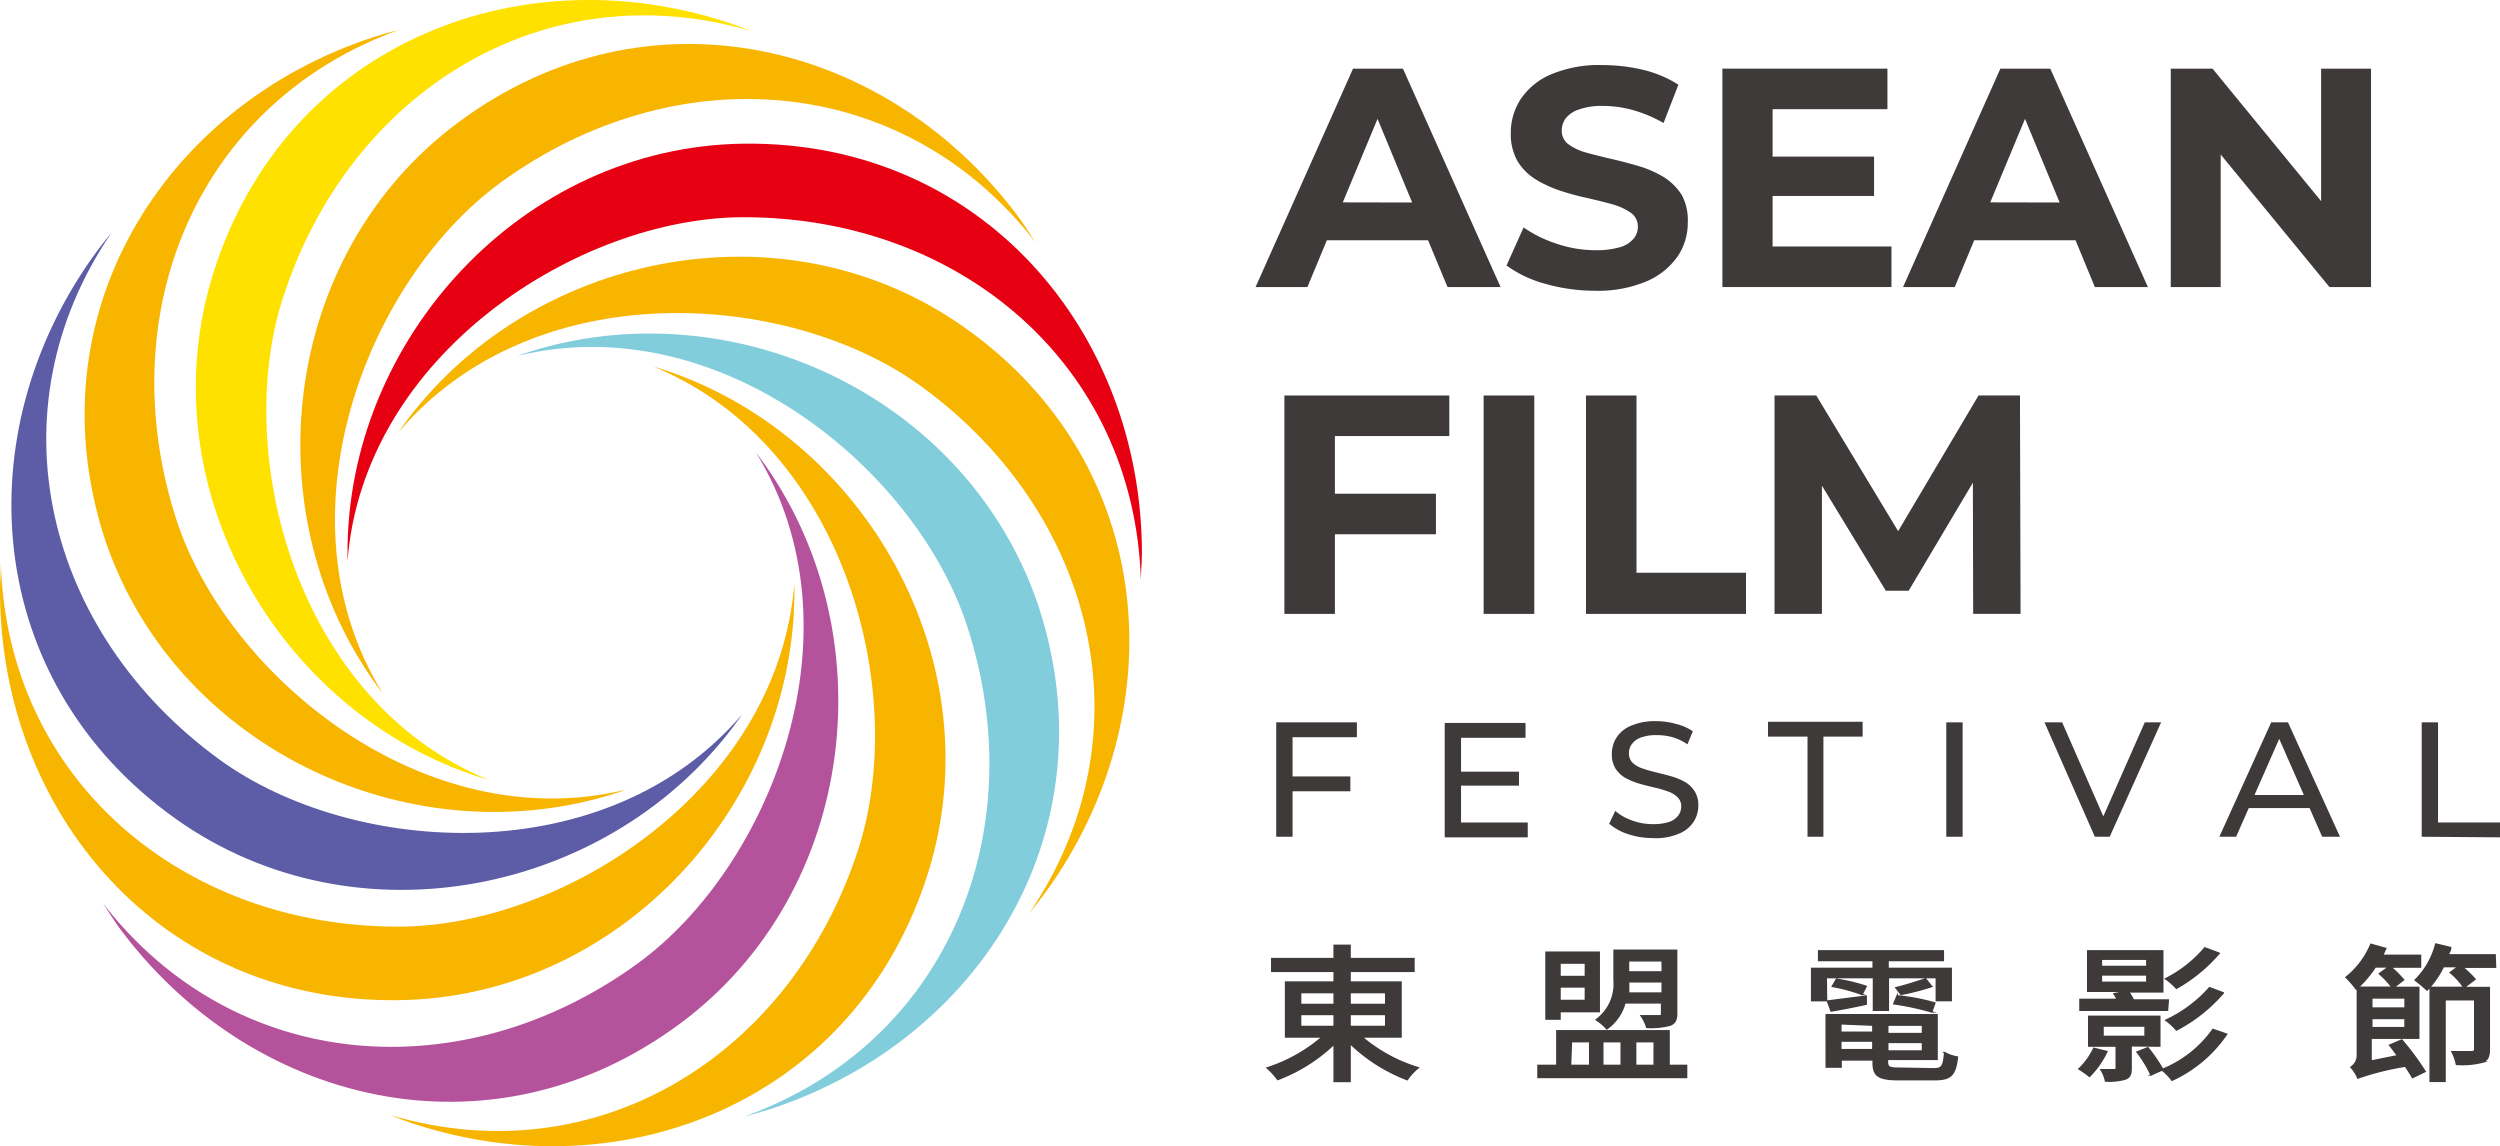 <svg xmlns="http://www.w3.org/2000/svg" viewBox="0 0 168.27 77.15"><defs><style>.cls-1,.cls-2{fill:#3e3a39;}.cls-1{stroke:#3e3a39;stroke-miterlimit:10;stroke-width:0.1px;}.cls-3{fill:#f8b500;}.cls-4{fill:#e60012;}.cls-5{fill:#ffe100;}.cls-6{fill:#5c5ca7;}.cls-7{fill:#b4539b;}.cls-8{fill:#82cddb;}</style></defs><g id="圖層_2" data-name="圖層 2"><g id="Layer_1" data-name="Layer 1"><path class="cls-1" d="M91.67,69.8a10.63,10.63,0,0,0,3.79,2.07,3.71,3.71,0,0,0-.74.8,11.3,11.3,0,0,1-3.85-2.44v2.56H89.8V70.27A11.19,11.19,0,0,1,86,72.66a4.77,4.77,0,0,0-.71-.78A10.73,10.73,0,0,0,89,69.8H86.53V66.1H89.8v-.72H85.6v-.86h4.2v-.89h1.07v.89h4.3v.86h-4.3v.72H94.3v3.7Zm-4.13-2.19H89.8v-.8H87.54Zm0,1.48H89.8v-.81H87.54Zm3.33-2.28v.8h2.4v-.8Zm2.4,1.47h-2.4v.81h2.4Z"/><path class="cls-1" d="M113.52,71.71v.81h-10v-.81h1.27V69.38h7.55v2.33ZM105,68.59h-.94v-4.5h3.58v4H105Zm0-3.77v.91h1.71v-.91Zm1.71,2.52v-.91H105v.91Zm-1,4.37H107v-1.6h-1.23Zm3.66-4.21a3.13,3.13,0,0,1-1.22,1.75,3.22,3.22,0,0,0-.71-.61,3,3,0,0,0,1.2-2.68v-2h4.21v4.25c0,.44-.11.66-.44.79a4.93,4.93,0,0,1-1.57.15,2.69,2.69,0,0,0-.38-.78c.53,0,1,0,1.17,0s.21,0,.21-.17V67.5Zm-1.49,2.61v1.6h1.24v-1.6Zm4-3.27v-.76h-2.27a7.07,7.07,0,0,1,0,.76Zm-2.27-2.17v.75h2.27v-.75Zm.48,5.44v1.6h1.25v-1.6Z"/><path class="cls-1" d="M122.94,67.35h-1V65.18h4.14v-.53h-3.67V64h8.39v.65h-3.72v.53h4.25v2.17h-1V65.8h-3.23V68h-1V65.8h-3.18Zm7.21,4.59c.56,0,.67-.16.74-1.09a2.66,2.66,0,0,0,.86.3c-.14,1.2-.42,1.52-1.53,1.52h-2.41c-1.36,0-1.73-.24-1.73-1.14v-.19h-2.16v.48h-1V68.3h7.46v3h-3.34v.18c0,.35.13.42.81.42ZM123,67.38l2.61-.33,0,.54c-.83.18-1.65.34-2.36.46Zm.61-1.47a12.66,12.66,0,0,1,2,.48l-.28.54a12.06,12.06,0,0,0-2-.54Zm.29,3v.57h2.16V69Zm2.16,1.74v-.58h-2.16v.58ZM129.4,69h-2.34v.57h2.34Zm0,1.74v-.58h-2.34v.58Zm.62-2.63a18.34,18.34,0,0,0-2.55-.55l.22-.53a14.18,14.18,0,0,1,2.54.48Zm0-1.71a16.57,16.57,0,0,1-2.07.53l-.34-.45c.59-.13,1.46-.42,2-.59Z"/><path class="cls-1" d="M141.81,70.78a6,6,0,0,1-1.17,1.67,6.39,6.39,0,0,0-.71-.5,4.63,4.63,0,0,0,1-1.39ZM145.89,68H140v-.73h2.5a2,2,0,0,0-.21-.38l.88-.17h-2.65V64h5.05v2.76h-2.3a4.21,4.21,0,0,1,.33.55h2.34Zm-2.45,2.39V71.9c0,.41-.08.61-.39.73a4,4,0,0,1-1.33.13,2.18,2.18,0,0,0-.31-.76h.87c.12,0,.16,0,.16-.12V70.41h-1.85v-2h4.78v2Zm-2-5.34h3.06v-.49h-3.06Zm0,1.07h3.06v-.5h-3.06Zm.11,3.64h2.83v-.7h-2.83Zm8.32-.15a8.94,8.94,0,0,1-3.68,3.1,3.35,3.35,0,0,0-.67-.69l-.74.33a8.07,8.07,0,0,0-.94-1.54l.73-.29a11.8,11.8,0,0,1,1,1.45,7.7,7.7,0,0,0,3.38-2.68Zm-.5-5.45a10.73,10.73,0,0,1-2.88,2.36,4.18,4.18,0,0,0-.73-.64,8.38,8.38,0,0,0,2.64-2.08Zm.28,2.67a10.73,10.73,0,0,1-3.16,2.5,4.08,4.08,0,0,0-.71-.66,9,9,0,0,0,2.94-2.19Z"/><path class="cls-1" d="M161.66,70a18.15,18.15,0,0,1,1.57,2.12l-.85.41c-.12-.21-.29-.49-.48-.77a18.81,18.81,0,0,0-3.2.8,2.56,2.56,0,0,0-.46-.73.94.94,0,0,0,.43-.8V66.51l-.08.06a6.69,6.69,0,0,0-.68-.79,5.65,5.65,0,0,0,1.67-2.22l1,.28-.21.46h2.55v.79h-2a7.73,7.73,0,0,1,.86.86l-.66.51h1.68v3.42h-3.21v1.54l1.79-.36c-.19-.25-.37-.5-.54-.71Zm-1.78-4.92a7.51,7.51,0,0,1-1.15,1.37H161a5.54,5.54,0,0,0-.85-.91l.63-.46Zm2,2.09h-2.24v.68h2.24Zm0,2v-.62h-2.24v.62Zm6.09-4.07h-2.22a7.33,7.33,0,0,1,.84.81l-.74.56h1.7v4.16c0,.46-.1.72-.46.86a5.58,5.58,0,0,1-1.75.15,3.45,3.45,0,0,0-.3-.85h1.31c.17,0,.22-.05.22-.18V67.29h-2v5.49h-1V66.46h2.26a4.47,4.47,0,0,0-.91-1l.54-.4h-1a6.14,6.14,0,0,1-1.1,1.58,9.42,9.42,0,0,0-.8-.67,5.31,5.31,0,0,0,1.39-2.43l1,.24c0,.17-.11.32-.17.49h3.16Z"/><path class="cls-2" d="M107.36,19.57A12.21,12.21,0,0,1,104,19.1a8,8,0,0,1-2.6-1.23l1.15-2.56a8.5,8.5,0,0,0,2.24,1.1,8.11,8.11,0,0,0,2.61.43,5.56,5.56,0,0,0,1.63-.2,1.85,1.85,0,0,0,.91-.56,1.21,1.21,0,0,0,.3-.81,1.12,1.12,0,0,0-.46-.94,4,4,0,0,0-1.22-.57c-.51-.14-1.06-.28-1.67-.42a17.7,17.7,0,0,1-1.83-.49,8,8,0,0,1-1.67-.76,3.74,3.74,0,0,1-1.23-1.21,3.67,3.67,0,0,1-.47-1.94,4.1,4.1,0,0,1,.68-2.29A4.62,4.62,0,0,1,104.41,5a8.34,8.34,0,0,1,3.46-.62,12,12,0,0,1,2.73.32,7.88,7.88,0,0,1,2.37,1l-1,2.58a9.08,9.08,0,0,0-2.06-.87,7.56,7.56,0,0,0-2-.28,4.61,4.61,0,0,0-1.61.23,1.91,1.91,0,0,0-.91.6,1.37,1.37,0,0,0-.27.85,1.11,1.11,0,0,0,.46.91,3.74,3.74,0,0,0,1.22.56c.51.14,1.06.28,1.67.42s1.22.3,1.83.48a7.41,7.41,0,0,1,1.67.73,3.87,3.87,0,0,1,1.23,1.22A3.6,3.6,0,0,1,113.6,15a4,4,0,0,1-.69,2.27,4.91,4.91,0,0,1-2.07,1.66A8.39,8.39,0,0,1,107.36,19.57Z"/><path class="cls-2" d="M99.86,41.32V26.62h3.41v14.7Z"/><path class="cls-2" d="M106.75,41.32V26.62h3.4V38.55h7.37v2.77Z"/><path class="cls-2" d="M91.07,4.62l-6.56,14.7H88l1.31-3.15h6.81l1.31,3.15H101L94.43,4.62Zm-.69,9L92.72,8l2.33,5.63Z"/><polygon class="cls-2" points="127.31 16.59 119.31 16.59 119.31 13.19 126.14 13.19 126.14 10.54 119.31 10.54 119.31 7.35 127.04 7.35 127.04 4.62 115.93 4.62 115.93 19.32 127.31 19.32 127.31 16.59"/><path class="cls-2" d="M134.64,4.62l-6.55,14.7h3.48l1.31-3.15h6.82l1.3,3.15h3.57L138,4.62Zm-.68,9L136.3,8l2.33,5.63Z"/><polygon class="cls-2" points="156.23 4.62 156.23 13.54 148.92 4.62 146.11 4.62 146.11 19.32 149.47 19.32 149.47 10.4 156.79 19.32 159.59 19.32 159.59 4.62 156.23 4.62"/><polygon class="cls-2" points="86.45 41.32 89.85 41.32 89.85 35.96 96.65 35.96 96.65 33.23 89.85 33.23 89.85 29.35 97.55 29.35 97.55 26.62 86.45 26.62 86.45 41.32"/><polygon class="cls-2" points="133.17 26.62 127.76 35.75 122.25 26.62 119.44 26.62 119.44 41.32 122.63 41.32 122.63 32.69 126.93 39.76 128.47 39.76 132.79 32.49 132.81 41.32 136 41.32 135.96 26.62 133.17 26.62"/><path class="cls-2" d="M87,56.32h-1.1v-7.7h5.43v1H87Zm-.11-4.06h4v1h-4Z"/><path class="cls-2" d="M98.34,55.36h4.49v1H97.24v-7.7h5.44v1H98.34Zm-.1-3.42h4v.94h-4Z"/><path class="cls-2" d="M111.26,56.41a5.29,5.29,0,0,1-1.69-.27,3.58,3.58,0,0,1-1.26-.7l.41-.86a3.43,3.43,0,0,0,1.12.64,4,4,0,0,0,1.42.25,3.33,3.33,0,0,0,1.09-.15,1.29,1.29,0,0,0,.61-.43,1,1,0,0,0,.2-.61.83.83,0,0,0-.26-.63,1.63,1.63,0,0,0-.67-.39,6.59,6.59,0,0,0-.91-.26c-.33-.08-.66-.16-1-.26a4.79,4.79,0,0,1-.92-.38,2,2,0,0,1-.66-.62,1.82,1.82,0,0,1-.25-1,2,2,0,0,1,.31-1.09,2.13,2.13,0,0,1,1-.81,4,4,0,0,1,1.66-.3,5,5,0,0,1,1.33.18,3.45,3.45,0,0,1,1.15.5l-.36.88a3.56,3.56,0,0,0-1-.48,4,4,0,0,0-1.07-.14,2.92,2.92,0,0,0-1.06.16,1.27,1.27,0,0,0-.61.44,1,1,0,0,0-.2.62.87.87,0,0,0,.26.65,1.81,1.81,0,0,0,.67.38,9.05,9.05,0,0,0,.91.26c.33.08.66.16,1,.26a4.34,4.34,0,0,1,.91.37,1.87,1.87,0,0,1,.66.62,1.73,1.73,0,0,1,.26,1,2,2,0,0,1-.32,1.08,2.12,2.12,0,0,1-1,.8A3.89,3.89,0,0,1,111.26,56.41Z"/><path class="cls-2" d="M121.66,56.32V49.58H119v-1h6.37v1h-2.64v6.74Z"/><path class="cls-2" d="M131,56.32v-7.7h1.1v7.7Z"/><path class="cls-2" d="M141,56.32l-3.39-7.7h1.19l3.11,7.1h-.68l3.13-7.1h1.1L142,56.32Z"/><path class="cls-2" d="M149.38,56.32l3.49-7.7H154l3.5,7.7H156.3l-3.11-7.09h.44l-3.12,7.09Zm1.49-1.93.29-.88h4.34l.32.88Z"/><path class="cls-2" d="M163,56.32v-7.7h1.1v6.74h4.17v1Z"/><path class="cls-3" d="M26.79,62.37C12.29,62.37.49,52.48.06,37.92c0,.6-.06,1.21-.06,1.82C0,54.67,10.8,67.5,26.77,67.32c15-.17,26.78-13.24,26.7-27.66,0-.15,0-.3,0-.44C52.39,53.17,37.89,62.37,26.79,62.37Z"/><path class="cls-4" d="M50.06,14.62c14.51,0,26.3,9.89,26.73,24.45,0-.6.07-1.21.07-1.82,0-14.93-10.81-27.76-26.78-27.58C35.14,9.84,23.3,22.91,23.39,37.33c0,.15,0,.3,0,.44C24.47,23.82,39,14.62,50.06,14.62Z"/><path class="cls-3" d="M33.72,12.27c11.73-8.52,27.09-7.46,36,4.07-.33-.51-.66-1-1-1.51C59.9,2.76,43.64-1.28,30.83,8.25c-12,8.92-13.89,26.45-5.34,38.07l.27.35C18.42,34.76,24.75,18.79,33.72,12.27Z"/><path class="cls-5" d="M19.06,20C23.54,6.17,36.59-2,50.57,2.09c-.56-.22-1.13-.43-1.71-.62C34.65-3.12,19.12,3.17,14.35,18.41,9.89,32.68,18.67,48,32.41,52.35l.43.12C19.9,47.15,15.63,30.51,19.06,20Z"/><path class="cls-3" d="M11.88,35c-4.48-13.8,1.28-28.07,15-33-.58.15-1.16.31-1.75.5-14.19,4.64-23.06,18.85-18,34C12,50.62,28,57.84,41.72,53.3l.42-.15C28.54,56.44,15.31,45.5,11.88,35Z"/><path class="cls-6" d="M14.78,51.13C3.05,42.61-.69,27.67,7.52,15.64c-.38.47-.76.94-1.12,1.44-8.76,12.09-7.57,28.8,5.45,38.05,12.19,8.65,29.45,5,37.85-6.69l.26-.37C40.89,58.73,23.75,57.65,14.78,51.13Z"/><path class="cls-3" d="M62,26c11.73,8.52,15.47,23.46,7.26,35.49.38-.46.76-.94,1.12-1.44,8.76-12.09,7.57-28.8-5.45-38-12.19-8.66-29.45-5-37.86,6.68-.08.12-.16.25-.25.37C35.87,18.4,53,19.48,62,26Z"/><path class="cls-7" d="M42.92,64.85c-11.74,8.53-27.09,7.46-36-4.06.32.51.66,1,1,1.51C16.73,74.36,33,78.4,45.81,68.87c12-8.92,13.89-26.45,5.34-38.06-.09-.13-.18-.24-.27-.36C58.21,42.37,51.89,58.33,42.92,64.85Z"/><path class="cls-3" d="M57.76,57.19c-4.48,13.79-17.52,22-31.5,17.86.56.23,1.12.44,1.71.63,14.2,4.59,29.73-1.7,34.5-16.94,4.46-14.27-4.31-29.56-18.06-33.94L44,24.68C56.92,30,61.19,46.64,57.76,57.19Z"/><path class="cls-8" d="M65.1,42.15c4.48,13.79-1.28,28.07-15,33,.58-.15,1.16-.31,1.75-.5,14.19-4.64,23.06-18.86,18-34C65,26.48,49,19.26,35.26,23.8l-.42.15C48.44,20.65,61.67,31.6,65.1,42.15Z"/></g></g></svg>